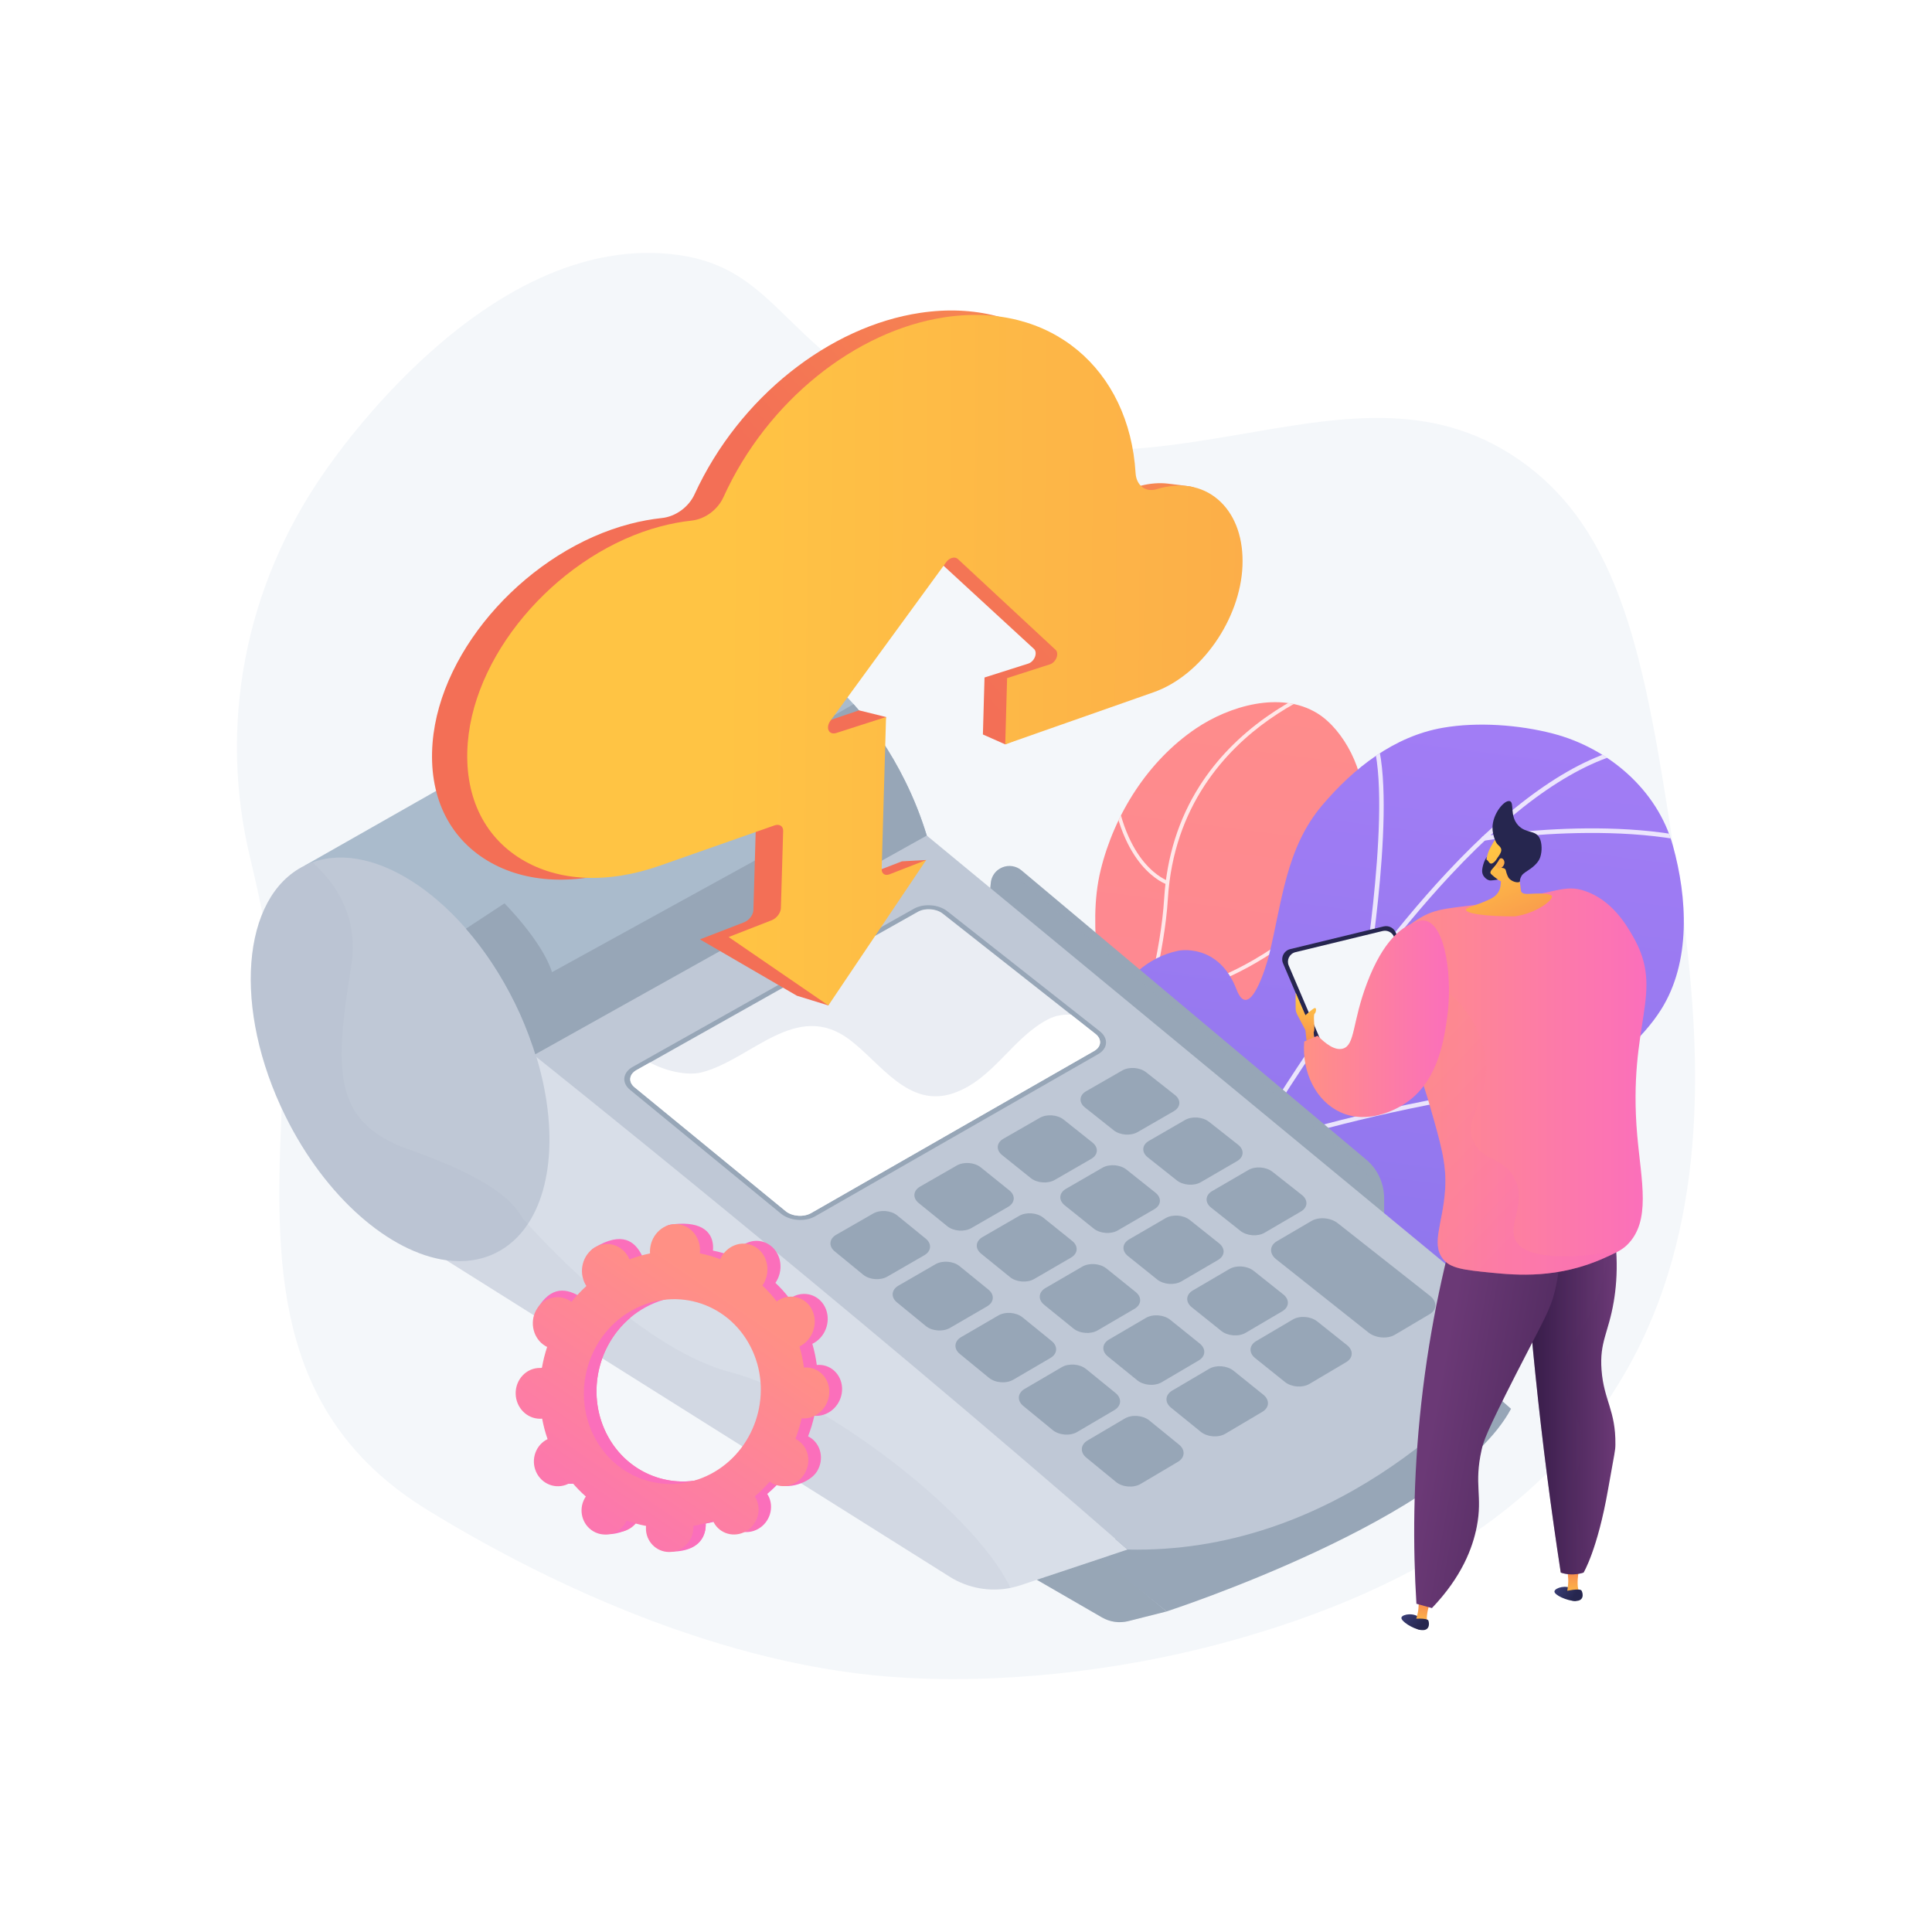 <?xml version="1.0" encoding="UTF-8"?>
<svg xmlns="http://www.w3.org/2000/svg" xmlns:xlink="http://www.w3.org/1999/xlink" x="0px" y="0px" viewBox="0 0 3710 3710" style="enable-background:new 0 0 3710 3710;" xml:space="preserve">
  <g id="Background">	<g>		<g>			<rect style="fill:#FFFFFF;" width="3710" height="3710"></rect>		</g>	</g></g>
  <g id="Illustration">	<g>		<path style="fill:#F4F7FA;" d="M3213.822,1629.244c-55.197-361.291-99.509-610.975-298.829-747.794   c-336.204-230.78-711.677,143.864-1187.924-107.527c-234.486-123.775-243.275-267.282-441.865-286.33   c-351.348-33.701-639.081,385.599-664.017,421.558c-151.509,218.481-202.119,484.887-140.698,738.871   c39.891,164.966,66.849,335.699,59.449,505.213c-12.875,295.02-5.467,570.399,280.844,746.341   c255.64,157.097,577.371,295.651,884.306,319.917c208.59,16.494,442.511-10.196,643.552-64.501   C3373.197,2878.227,3289.714,2125.999,3213.822,1629.244z"></path>		<g>			<g>				<g>					<defs>						<path id="SVGID_1_" d="M2613.511,1778.069c-7.835,0.696-15.321,1.499-22.155,2.165c-21.209,2.067-67.709,14.937-83.74-6.187       c-26.431-34.85,40.717-93.95,57.622-120.501c20.911-32.842,46.821-69.41,51.025-109.297       c6.393-60.663-35.163-142.723-86.448-174.404c-70.74-43.699-169.56-13.962-233.117,28.939       c-92.071,62.149-156.766,164.662-183.025,271.735c-28.304,115.412,10.73,234.873-0.457,351.847       c-17.584,183.855-278.161-50.377-227.238,433.094c11.242,106.728,29.576,223.486,89.539,314.964       c24.867,37.936,74.579,90.652,124.13,87.608c70.256-4.315,67.117-103.708,88.913-149.59       c25.479-53.633,69.93-96.007,119.326-127.703c62.828-40.316,135.669-76.373,160.643-152.493       c16.218-49.429-8.189-100.333-39.418-138.784c-17.211-21.191-53.895-45.42-48.395-76.643       c4.562-25.899,40.953-44.926,59.928-58.579c58.361-41.995,115.103-87.241,167.001-137.05       c46.576-44.701,125.346-112.51,118.97-185.151C2721.482,1773.578,2661.079,1773.844,2613.511,1778.069z"></path>					</defs>											<linearGradient id="SVGID_00000067214571048580508850000011742569977276163467_" gradientUnits="userSpaceOnUse" x1="2473.516" y1="756.286" x2="1826.993" y2="5761.597">						<stop offset="0" style="stop-color:#FF9085"></stop>						<stop offset="1" style="stop-color:#FB6FBB"></stop>					</linearGradient>											<use xlink:href="#SVGID_1_" style="overflow:visible;fill:url(#SVGID_00000067214571048580508850000011742569977276163467_);"></use>					<clipPath id="SVGID_00000035532868769782079720000016704926912245328813_">						<use xlink:href="#SVGID_1_" style="overflow:visible;"></use>					</clipPath>					<g style="opacity:0.8;clip-path:url(#SVGID_00000035532868769782079720000016704926912245328813_);">						<g>							<path style="fill:#FFFFFF;" d="M2239.081,2984.331c-0.717,0-1.44-0.216-2.069-0.664        c-119.919-85.657-176.356-216.439-172.534-399.819c3.331-159.873,50.193-333.342,95.513-501.098        c35.689-132.107,69.398-256.888,75.535-357.112c4.916-80.301,27.846-153.139,68.152-216.492        c32.234-50.663,75.576-95.38,128.823-132.908c90.573-63.835,179.787-85.023,180.677-85.23        c1.918-0.448,3.833,0.75,4.278,2.667c0.446,1.918-0.749,3.833-2.666,4.279c-0.88,0.204-88.937,21.151-178.386,84.257        c-82.346,58.093-182.804,164.907-193.761,343.863c-6.18,100.947-39.981,226.068-75.769,358.535        c-89.183,330.123-190.266,704.292,74.283,893.255c1.602,1.144,1.973,3.372,0.829,4.974        C2241.289,2983.812,2240.194,2984.331,2239.081,2984.331z"></path>						</g>						<g>							<path style="fill:#FFFFFF;" d="M2241.915,1698.529c-0.362,0-0.731-0.056-1.094-0.173c-0.959-0.31-23.782-7.918-48.754-37.608        c-22.771-27.074-51.738-78.611-60.419-170.384c-0.186-1.96,1.253-3.7,3.214-3.885c1.946-0.195,3.7,1.254,3.884,3.214        c8.471,89.552,36.426,139.697,58.385,165.996c23.692,28.372,45.668,35.812,45.888,35.882        c1.867,0.613,2.892,2.623,2.284,4.493C2244.812,1697.57,2243.417,1698.529,2241.915,1698.529z"></path>						</g>						<g>							<path style="fill:#FFFFFF;" d="M2206.258,1922.601c-1.806,0-3.354-1.367-3.542-3.203c-0.199-1.958,1.226-3.708,3.185-3.909        c0.608-0.063,61.777-6.641,141.938-42.015c73.911-32.615,179.571-97.1,263.204-219.083c1.113-1.624,3.33-2.039,4.957-0.925        c1.624,1.114,2.038,3.333,0.925,4.957c-84.654,123.472-191.635,188.708-266.473,221.693        c-81.137,35.759-143.209,42.404-143.828,42.466C2206.501,1922.595,2206.378,1922.601,2206.258,1922.601z"></path>						</g>						<g>							<path style="fill:#FFFFFF;" d="M2077.56,2469.33c-0.393,0-0.794-0.066-1.185-0.204c-2.483-0.875-61.37-22.122-110.02-81.643        c-28.584-34.97-47.507-75.893-56.245-121.632c-10.89-57-5.883-121.64,14.881-192.127c0.555-1.889,2.535-2.968,4.428-2.413        c1.889,0.557,2.969,2.539,2.413,4.427c-46.163,156.709-3.818,253.428,39.833,306.972        c47.363,58.097,106.491,79.481,107.083,79.69c1.856,0.657,2.83,2.692,2.174,4.548        C2080.405,2468.415,2079.029,2469.33,2077.56,2469.33z"></path>						</g>						<g>							<path style="fill:#FFFFFF;" d="M2098.299,2349.002c-1.762,0-3.294-1.306-3.53-3.1c-0.257-1.952,1.118-3.743,3.07-4        c2.85-0.376,285.884-38.824,355.238-145.923c1.073-1.651,3.28-2.124,4.931-1.055c1.653,1.071,2.125,3.279,1.055,4.931        c-29.954,46.253-99.78,85.415-207.54,116.4c-79.89,22.97-152.034,32.621-152.754,32.716        C2098.612,2348.992,2098.455,2349.002,2098.299,2349.002z"></path>						</g>					</g>				</g>			</g>			<g>				<g>					<defs>						<path id="SVGID_00000087402908068818266090000010421260883325758106_" d="M3212.457,1623.916       c-29.582-106.613-123.249-187.359-230.405-215.235c-65.245-16.973-144.892-22.712-211.437-11.128       c-93.593,16.292-170.852,77.345-231.073,148.11c-70.758,83.146-77.382,186.188-102.673,288.541       c-4.958,20.066-37.669,130.563-62.439,65.805c-34.538-90.303-111.564-74.376-111.58-74.373       c-60.267,12.466-106.588,56.719-128.871,112.408c-59.522,148.757-41.123,341.996-28.535,497.921       c5.922,73.343,15.044,146.297,25.92,219.009c2.689,17.977,15.598,32.736,33.067,37.76       c17.469,5.024,36.262-0.613,48.086-14.419c12.294-14.36,25.175-27.543,37.097-39.145       c114.667-111.593,294.212-128.108,445.705-134.785c88.452-3.898,161.329-9.521,238.397-57.017       c32.024-19.736,66.827-43.973,81.674-80.041c13.431-32.625,16.042-88.497-4.184-118.838       c-25.19-37.789-81.137-35.409-114.442-63.244c-53.811-44.973,86.93-76.275,115.279-85.387       c45.198-14.531,75.163-50.574,109.022-81.83c25.865-23.875,50.184-49.858,68.952-79.764       C3247.349,1846.914,3240.309,1724.291,3212.457,1623.916z"></path>					</defs>											<linearGradient id="SVGID_00000039841190499648094370000008001599931156867222_" gradientUnits="userSpaceOnUse" x1="2806.892" y1="850.44" x2="2228.128" y2="5331.167">						<stop offset="0" style="stop-color:#AA80F9"></stop>						<stop offset="0.996" style="stop-color:#6165D7"></stop>					</linearGradient>											<use xlink:href="#SVGID_00000087402908068818266090000010421260883325758106_" style="overflow:visible;fill:url(#SVGID_00000039841190499648094370000008001599931156867222_);"></use>					<clipPath id="SVGID_00000038404632629408860420000007420759360347344566_">						<use xlink:href="#SVGID_00000087402908068818266090000010421260883325758106_" style="overflow:visible;"></use>					</clipPath>					<g style="opacity:0.8;clip-path:url(#SVGID_00000038404632629408860420000007420759360347344566_);">						<g>							<path style="fill:#FFFFFF;" d="M2113.603,2731.028c-0.613,0-1.235-0.133-1.827-0.411c-2.143-1.01-3.062-3.567-2.052-5.711        c1.412-2.995,143.397-303.006,339.355-610.496c115.148-180.684,226.144-328.591,329.906-439.612        c130.1-139.2,249.316-220.619,354.337-241.994c2.331-0.474,4.588,1.027,5.06,3.348c0.473,2.323-1.027,4.588-3.348,5.06        c-103.239,21.014-220.921,101.574-349.779,239.445c-103.403,110.637-214.074,258.123-328.938,438.365        c-195.669,307.035-337.421,606.553-338.83,609.543C2116.755,2730.117,2115.212,2731.028,2113.603,2731.028z"></path>						</g>						<g>							<path style="fill:#FFFFFF;" d="M2623.897,1872.483c-0.225,0-0.453-0.017-0.682-0.053c-2.341-0.374-3.935-2.574-3.562-4.914        c0.647-4.046,63.871-405.384,1.091-473.108c-1.61-1.737-1.508-4.451,0.23-6.063c1.738-1.612,4.454-1.506,6.063,0.23        c65.595,70.761,3.754,463.604,1.091,480.292C2627.791,1870.98,2625.968,1872.483,2623.897,1872.483z"></path>						</g>						<g>							<path style="fill:#FFFFFF;" d="M3374.154,1664.689c-0.777,0-1.563-0.209-2.27-0.652        c-168.306-105.193-518.447-50.257-521.965-49.69c-2.345,0.374-4.541-1.214-4.919-3.553c-0.377-2.339,1.214-4.542,3.553-4.919        c0.887-0.142,89.907-14.305,198.753-15.133c100.709-0.789,239.597,10.063,329.126,66.019c2.01,1.256,2.62,3.902,1.365,5.912        C3376.983,1663.975,3375.584,1664.689,3374.154,1664.689z"></path>						</g>						<g>							<path style="fill:#FFFFFF;" d="M2254.861,2457.017c-0.321,0-0.647-0.036-0.972-0.112c-2.307-0.535-3.746-2.84-3.212-5.148        c45.934-198.509-126.307-487.928-128.051-490.828c-1.222-2.031-0.567-4.667,1.464-5.889c2.035-1.219,4.669-0.566,5.888,1.464        c0.441,0.732,44.481,74.322,82.175,171.731c34.884,90.15,71.336,219.791,46.885,325.458        C2258.578,2455.675,2256.813,2457.017,2254.861,2457.017z"></path>						</g>						<g>							<path style="fill:#FFFFFF;" d="M2397.265,2210.013c-1.8,0-3.478-1.144-4.073-2.948c-0.743-2.25,0.48-4.676,2.731-5.418        c1.539-0.509,156.051-51.181,343.181-87.893c173.026-33.943,410.182-62.542,557.418-6.027        c2.212,0.849,3.317,3.331,2.468,5.544c-0.849,2.214-3.328,3.316-5.543,2.468c-145.334-55.785-380.774-27.29-552.69,6.438        c-186.609,36.608-340.612,87.114-342.146,87.619C2398.165,2209.943,2397.711,2210.013,2397.265,2210.013z"></path>						</g>					</g>				</g>			</g>		</g>		<g>			<g>				<g>					<path style="fill:#97A6B7;" d="M2067.5,2950.363l-120.815,57.659l169.457,97.919c15.311,8.847,33.464,11.374,50.61,7.049      l73.227-18.479L2067.5,2950.363z"></path>					<path style="opacity:0.2;fill:#97A6B7;" d="M2067.5,2950.363l-120.815,57.659l169.457,97.919      c15.311,8.847,33.464,11.374,50.61,7.049l73.227-18.479L2067.5,2950.363z"></path>				</g>				<path style="fill:#97A6B7;" d="M2093.048,2975.792l146.93,118.72c0,0,548.705-177.783,661.621-389.2l-57.659-50.861     L2093.048,2975.792z"></path>			</g>			<path style="fill:#D8DEE8;" d="M2165.242,2975.589l-205.7,68.578c-6.307,2.091-12.685,3.82-19.136,5.082    c-39.965,8.001-81.768,0.54-116.688-21.441l-966.694-607.802l41.695-165.807l79.101-314.675l28.721,25.047L2165.242,2975.589z"></path>			<g>				<path style="fill:#97A6B7;" d="M2657.972,2301.48v68.687l-17.529-14.054l-745.723-581.17l7.907-79.714     c0.973-9.982,6.151-18.992,13.934-24.937c2.488-1.946,5.292-3.531,8.32-4.758c12.287-5.045,26.394-2.845,36.593,5.694     l662.167,555.62C2645.696,2245.371,2657.972,2272.687,2657.972,2301.48z"></path>				<path style="opacity:0.3;fill:#97A6B7;" d="M2640.894,2308.688v47.425l-745.948-581.17l7.794-79.714     c0.973-9.982,6.095-18.992,13.877-24.937c9.551-1.045,19.282,1.802,26.851,8.144l662.631,555.62     C2628.154,2252.578,2640.894,2279.895,2640.894,2308.688z"></path>			</g>			<path style="fill:#AABBCC;" d="M1701.445,1980.858c-89.66,44.255-211.357-7.999-309.737-120.615l-336.586,173.986l-18.416-14.557    l-14.017-11.1l-437.887-346.209c0,0,736.201-418.642,749.571-425.237c8.541-4.216,17.369-7.531,26.452-10.018l14.846-3.315    c81.877-14.019,180.511,35.821,263.466,128.363c37.154,41.407,71.173,91.427,99.139,148.078    c17.155,34.703,30.883,69.695,41.335,104.182c2.449,8.038,4.719,16.072,6.81,24.073l5.911,24.686    C1824.872,1803.305,1792.799,1935.776,1701.445,1980.858z"></path>			<path style="fill:#BFC8D6;" d="M2901.274,2530.546l-1121.627-926.045l-756.153,420.071c0,0,597.589,475.328,1141.748,951.017    c389.283,8.781,656.218-270.088,742.747-375.139C2925.424,2579.284,2922.42,2548.003,2901.274,2530.546z"></path>			<path style="fill:#BFC8D6;" d="M1013.534,2350.67c-16,24.108-36.577,43.065-61.659,55.424    c-28.902,14.272-61.155,18.489-94.85,13.912c-108.292-14.739-231.791-120.436-309.09-277.017    c-101.372-205.376-84.867-420.553,36.83-480.626c5.01-2.486,10.091-4.649,15.28-6.486    c121.157-43.785,291.468,72.614,388.66,269.593c6.415,13.009,12.36,26.055,17.838,39.101    C1069.751,2115.06,1070.437,2265.191,1013.534,2350.67z"></path>			<g>				<path style="fill:#97A6B7;" d="M2746.239,2488.601c13.773,10.848,13.396,26.496-0.865,34.945l-66.827,39.594     c-14.313,8.48-37.078,6.503-50.827-4.41l-177.111-140.591c-13.55-10.756-12.955-26.24,1.307-34.59l66.591-38.986     c14.211-8.32,36.719-6.401,50.293,4.29L2746.239,2488.601z"></path>				<path style="fill:#97A6B7;" d="M1565.31,2335.671c-19.265,11.039-48.652,8.789-65.472-5.009l-290.031-237.912     c-16.413-13.463-14.164-33.17,4.98-43.937l540.162-303.79c18.681-10.506,47.35-8.433,63.942,4.629l293.142,230.778     c16.998,13.381,15.565,33.036-3.227,43.805L1565.31,2335.671z"></path>				<path style="fill:#EAEDF3;" d="M2101.097,2018.156l-543.44,311.252c-14.45,8.29-36.433,6.63-49.081-3.748l-290.063-237.807     c-12.361-10.127-10.667-24.867,3.711-32.938l25.766-14.487l514.466-289.486c14.019-7.892,35.497-6.342,47.966,3.496     l246.565,194.202l46.524,36.651C2116.304,1995.346,2115.223,2010.048,2101.097,2018.156z"></path>				<path style="fill:#FFFFFF;" d="M2101.097,2018.156l-543.44,311.252c-14.45,8.29-36.433,6.63-49.081-3.748l-290.063-237.807     c-12.361-10.127-10.667-24.867,3.711-32.938l25.766-14.487c31.965,17.046,73.049,25.731,99.968,18.703     c95.463-24.974,181.158-139.32,283.215-62.921c60.038,45.009,113.265,132.797,199.97,102.957     c75.857-26.127,112.795-106.272,181.447-141.804c14.161-7.317,29.298-9.803,44.397-8.722l46.524,36.651     C2116.304,1995.346,2115.223,2010.048,2101.097,2018.156z"></path>				<g>					<path style="fill:#97A6B7;" d="M1777.714,2378.56c12.021,9.775,10.786,24.05-2.775,31.879l-70.968,40.971      c-13.612,7.858-34.385,6.253-46.38-3.581l-54.798-44.925c-11.932-9.782-10.576-24.036,3.012-31.839l70.847-40.688      c13.538-7.775,34.192-6.198,46.149,3.526L1777.714,2378.56z"></path>					<path style="fill:#97A6B7;" d="M1938.336,2285.937c12.054,9.697,10.924,23.864-2.541,31.637l-70.465,40.681      c-13.515,7.802-34.237,6.216-46.266-3.54l-54.952-44.565c-11.966-9.704-10.715-23.849,2.777-31.598l70.347-40.401      c13.442-7.72,34.046-6.162,46.036,3.485L1938.336,2285.937z"></path>					<path style="fill:#97A6B7;" d="M2097.825,2193.968c12.086,9.62,11.059,23.679-2.311,31.398l-69.968,40.394      c-13.419,7.747-34.091,6.179-46.152-3.498l-55.103-44.209c-11.999-9.627-10.851-23.665,2.546-31.359l69.852-40.117      c13.348-7.666,33.901-6.126,45.924,3.444L2097.825,2193.968z"></path>					<path style="fill:#97A6B7;" d="M2256.193,2102.645c12.117,9.543,11.192,23.497-2.084,31.161l-69.476,40.11      c-13.325,7.693-33.945,6.143-46.039-3.457l-55.249-43.857c-12.031-9.55-10.986-23.483,2.318-31.123l69.363-39.835      c13.255-7.612,33.758-6.09,45.812,3.404L2256.193,2102.645z"></path>				</g>				<g>					<path style="fill:#97A6B7;" d="M1898.075,2476.443l-55.432-45.08c-12.071-9.817-32.84-11.415-46.405-3.574l-70.994,41.032      c-13.618,7.869-14.906,22.252-2.859,32.127l55.319,45.351c12.108,9.928,32.998,11.555,46.637,3.63l71.115-41.319      C1909.047,2500.713,1910.212,2486.311,1898.075,2476.443z"></path>					<path style="fill:#97A6B7;" d="M2059.026,2383.035l-55.583-44.717c-12.104-9.738-32.82-11.318-46.29-3.533l-70.49,40.742      c-13.521,7.814-14.703,22.087-2.624,31.883l55.472,44.987c12.143,9.847,32.981,11.455,46.523,3.586l70.608-41.025      C2070.135,2407.117,2071.194,2392.824,2059.026,2383.035z"></path>					<path style="fill:#97A6B7;" d="M2218.837,2290.289l-55.731-44.36c-12.136-9.658-32.803-11.221-46.178-3.489l-69.993,40.454      c-13.424,7.758-14.503,21.923-2.39,31.64l55.622,44.626c12.175,9.769,32.961,11.358,46.408,3.546l70.107-40.735      C2230.081,2314.185,2231.036,2300,2218.837,2290.289z"></path>					<path style="fill:#97A6B7;" d="M2377.518,2198.199l-55.875-44.006c-12.168-9.583-32.783-11.126-46.063-3.449l-69.5,40.168      c-13.329,7.704-14.306,21.761-2.161,31.401l55.768,44.269c12.208,9.692,32.942,11.261,46.294,3.503l69.612-40.447      C2388.894,2221.91,2389.749,2207.831,2377.518,2198.199z"></path>				</g>				<path style="fill:#97A6B7;" d="M2019.582,2575.254c12.25,9.962,11.157,24.497-2.46,32.46l-71.262,41.673     c-13.668,7.993-34.674,6.344-46.899-3.678l-55.846-45.783c-12.16-9.969-10.943-24.482,2.702-32.419l71.141-41.382     c13.594-7.907,34.478-6.288,46.663,3.622L2019.582,2575.254z"></path>				<path style="fill:#97A6B7;" d="M2180.86,2481.051c12.283,9.882,11.295,24.305-2.225,32.211l-70.752,41.375     c-13.57,7.936-34.523,6.306-46.782-3.635l-55.999-45.414c-12.194-9.889-11.082-24.291,2.466-32.171l70.634-41.087     c13.497-7.851,34.329-6.251,46.547,3.579L2180.86,2481.051z"></path>				<path style="fill:#97A6B7;" d="M2340.99,2387.52c12.315,9.802,11.431,24.115-1.992,31.965l-70.248,41.08     c-13.474,7.879-34.375,6.269-46.666-3.593l-56.148-45.048c-12.227-9.809-11.219-24.101,2.232-31.926l70.133-40.795     c13.401-7.796,34.182-6.214,46.432,3.537L2340.99,2387.52z"></path>				<path style="fill:#97A6B7;" d="M2499.983,2294.652c12.346,9.724,11.564,23.928-1.764,31.722l-69.749,40.788     c-13.378,7.823-34.227,6.232-46.55-3.55l-56.294-44.687c-12.258-9.731-11.354-23.914,2.002-31.683l69.637-40.507     c13.307-7.74,34.036-6.177,46.317,3.496L2499.983,2294.652z"></path>				<g>					<path style="fill:#97A6B7;" d="M2142.247,2675.009c12.367,10.057,11.347,24.725-2.298,32.756l-71.408,42.031      c-13.696,8.062-34.82,6.391-47.162-3.728l-56.381-46.222c-12.277-10.065-11.13-24.709,2.543-32.715l71.288-41.736      c13.622-7.975,34.622-6.334,46.924,3.67L2142.247,2675.009z"></path>					<path style="fill:#97A6B7;" d="M2303.852,2580c12.4,9.976,11.485,24.531-2.062,32.504l-70.895,41.729      c-13.598,8.004-34.668,6.352-47.044-3.684l-56.534-45.847c-12.31-9.983-11.27-24.516,2.305-32.463l70.778-41.438      c13.524-7.918,34.472-6.296,46.807,3.627L2303.852,2580z"></path>					<path style="fill:#97A6B7;" d="M2464.3,2485.671c12.432,9.896,11.621,24.339-1.828,32.255l-70.387,41.43      c-13.5,7.946-34.518,6.314-46.927-3.641l-56.683-45.477c-12.343-9.903-11.407-24.324,2.071-32.215l70.273-41.142      c13.428-7.862,34.324-6.259,46.69,3.585L2464.3,2485.671z"></path>				</g>				<g>					<path style="fill:#97A6B7;" d="M2264.082,2774.089c12.484,10.153,11.537,24.953-2.135,33.052l-71.551,42.388      c-13.724,8.13-34.965,6.437-47.425-3.778l-56.915-46.66c-12.393-10.16-11.318-24.937,2.383-33.01l71.431-42.09      c13.649-8.042,34.766-6.379,47.183,3.719L2264.082,2774.089z"></path>					<path style="fill:#97A6B7;" d="M2426.007,2678.276c12.517,10.07,11.675,24.756-1.898,32.797l-71.035,42.083      c-13.625,8.072-34.812,6.398-47.305-3.733l-57.067-46.28c-12.426-10.077-11.458-24.74,2.145-32.755l70.918-41.787      c13.551-7.985,34.615-6.341,47.065,3.675L2426.007,2678.276z"></path>					<path style="fill:#97A6B7;" d="M2586.767,2583.152c12.549,9.988,11.812,24.561-1.664,32.544l-70.524,41.78      c-13.527,8.013-34.661,6.36-47.186-3.689l-57.216-45.904c-12.458-9.996-11.596-24.546,1.909-32.503l70.41-41.488      c13.454-7.927,34.465-6.303,46.947,3.632L2586.767,2583.152z"></path>				</g>			</g>			<path style="fill:#97A6B7;" d="M1779.611,1604.415l-742.905,415.257l-8.793,4.901c-1.657-5.333-3.387-10.667-5.224-16    c-9.335-27.605-20.614-55.462-34.272-83.102c-26.631-53.983-58.632-101.914-93.732-142.13l74.056-48.615    c0,0,72.111,72.074,91.317,132.112l571.801-314.712l-93.661-141.734l100.939-58.237c37.154,41.407,71.173,91.427,99.139,148.078    C1755.43,1534.936,1769.158,1569.928,1779.611,1604.415z"></path>			<path style="fill:#97A6B7;" d="M1538.198,1410.392c0,0,50.062,130.785,34.04,174.549c59.621-32.815,63.26-31.013,63.26-31.013    L1538.198,1410.392z"></path>			<path style="opacity:0.1;fill:#97A6B7;" d="M1940.407,3049.249c-39.965,8.001-81.768,0.54-116.688-21.441l-966.694-607.802    c-108.292-14.739-231.791-120.436-309.09-277.017c-101.372-205.376-84.867-420.553,36.83-480.626    c5.01-2.486,10.091-4.649,15.28-6.486c47.965,43.28,89.047,108.111,74.453,198.96c-31.209,194.6-38.416,299.108,108.111,351.361    c38.091,13.549,79.245,29.442,116.111,48.001c5.081,2.559,10.055,5.154,14.955,7.822c40.433,21.981,74.02,47.568,89.84,77.371    c0,0,3.496,4.072,10.018,11.279c44.326,49.01,227.935,243.071,391.327,284.981    C1566.883,2677.203,1867.576,2896.704,1940.407,3049.249z"></path>		</g>		<g>							<linearGradient id="SVGID_00000084504618065531099520000013555068480896143793_" gradientUnits="userSpaceOnUse" x1="4176.161" y1="3447.264" x2="4220.355" y2="3486.574" gradientTransform="matrix(0.99 -0.14 0.14 0.99 -1645.266 206.938)">				<stop offset="0" style="stop-color:#444B8C"></stop>				<stop offset="0.996" style="stop-color:#26264F"></stop>			</linearGradient>			<path style="fill:url(#SVGID_00000084504618065531099520000013555068480896143793_);" d="M2985.012,3055.751    c1.258-6.928,23.631-13.199,34.709-3.919c5.502,4.608,9.289,13.947,6.107,18.166c-1.158,1.534,3.585,4.233-0.959,4.286    C3009.797,3074.46,2983.761,3062.636,2985.012,3055.751z"></path>							<linearGradient id="SVGID_00000129901892141338714060000001094268625779601810_" gradientUnits="userSpaceOnUse" x1="3962.153" y1="3403.915" x2="3962.153" y2="3326.926" gradientTransform="matrix(0.999 0.05 -0.05 0.999 -768.819 -528.791)">				<stop offset="0" style="stop-color:#FFC444"></stop>				<stop offset="0.996" style="stop-color:#F36F56"></stop>			</linearGradient>			<path style="fill:url(#SVGID_00000129901892141338714060000001094268625779601810_);" d="M3009.477,3055.788l23.21,1.157    c-8.041-14.619,1.627-54.381,1.627-54.381l-25.062,0.736c0,0,0.617,11.544,2.144,28.691    C3011.92,3037.862,3010.956,3046.704,3009.477,3055.788z"></path>							<linearGradient id="SVGID_00000103255127793120593110000010058471465879156920_" gradientUnits="userSpaceOnUse" x1="4180.605" y1="3442.271" x2="4224.797" y2="3481.58" gradientTransform="matrix(0.99 -0.14 0.14 0.99 -1645.266 206.938)">				<stop offset="0" style="stop-color:#444B8C"></stop>				<stop offset="0.996" style="stop-color:#26264F"></stop>			</linearGradient>			<path style="fill:url(#SVGID_00000103255127793120593110000010058471465879156920_);" d="M3006.422,3055.438    c0,0,27.703-6.383,30.699-0.888c2.998,5.496,5.323,20.208-12.252,19.734C3007.292,3073.81,3004.861,3060.098,3006.422,3055.438z"></path>							<linearGradient id="SVGID_00000101801132648605421820000013562130275066704557_" gradientUnits="userSpaceOnUse" x1="4224.133" y1="3084.464" x2="4268.328" y2="3123.776" gradientTransform="matrix(1 0 0 1 -1542.423 0)">				<stop offset="0" style="stop-color:#444B8C"></stop>				<stop offset="0.996" style="stop-color:#26264F"></stop>			</linearGradient>			<path style="fill:url(#SVGID_00000101801132648605421820000013562130275066704557_);" d="M2691.214,3106.003    c2.215-6.683,25.246-9.761,34.917,0.977c4.801,5.331,7.245,15.11,3.503,18.84c-1.361,1.358,2.956,4.695-1.551,4.111    C2713.137,3127.997,2689.013,3112.643,2691.214,3106.003z"></path>							<linearGradient id="SVGID_00000039838114284468835450000008527116454692496028_" gradientUnits="userSpaceOnUse" x1="4019.36" y1="2990.049" x2="4019.36" y2="2913.058" gradientTransform="matrix(0.981 0.193 -0.193 0.981 -642.201 -582.011)">				<stop offset="0" style="stop-color:#FFC444"></stop>				<stop offset="0.996" style="stop-color:#F36F56"></stop>			</linearGradient>			<path style="fill:url(#SVGID_00000039838114284468835450000008527116454692496028_);" d="M2718.431,3112.44l22.803,4.475    c-5.861-15.621,9.412-53.585,9.412-53.585l-24.909-2.868c0,0-1.046,11.513-1.993,28.702    C2723.419,3095.049,2721.197,3103.662,2718.431,3112.44z"></path>							<linearGradient id="SVGID_00000033362993231375432190000018274528480397176241_" gradientUnits="userSpaceOnUse" x1="4228.576" y1="3079.47" x2="4272.771" y2="3118.782" gradientTransform="matrix(1 0 0 1 -1542.423 0)">				<stop offset="0" style="stop-color:#444B8C"></stop>				<stop offset="0.996" style="stop-color:#26264F"></stop>			</linearGradient>			<path style="fill:url(#SVGID_00000033362993231375432190000018274528480397176241_);" d="M2712.457,3108.689    c0,0,28.324-2.443,30.521,3.419c2.198,5.859,2.442,20.753-14.895,17.823C2710.748,3127.002,2710.259,3113.084,2712.457,3108.689z    "></path>							<linearGradient id="SVGID_00000101816909494918578140000018083766308729384373_" gradientUnits="userSpaceOnUse" x1="1855.302" y1="2659.062" x2="2037.917" y2="2659.062" gradientTransform="matrix(1 0 0 1 1066.656 0)">				<stop offset="0" style="stop-color:#311944"></stop>				<stop offset="1" style="stop-color:#6B3976"></stop>			</linearGradient>			<path style="fill:url(#SVGID_00000101816909494918578140000018083766308729384373_);" d="M2921.958,2309.797    c6.212,106.193,14.908,216.62,26.622,330.9c13.571,132.393,30.058,258.894,48.544,379.121c22.788,7.815,43.848,0,43.848,0    s26.645-43.642,46.979-159.63c13.046-74.423,13.947-73.485,14.094-86.466c0.737-65.498-22.24-84.46-26.621-143.002    c-4.053-54.164,13.188-70.386,23.49-131.362c7.921-46.889,10.891-115.219-14.094-204.526    C3030.532,2299.82,2976.245,2304.809,2921.958,2309.797z"></path>							<linearGradient id="SVGID_00000022543719130172706680000017692967197501110666_" gradientUnits="userSpaceOnUse" x1="1855.302" y1="2659.062" x2="2023.043" y2="2659.062" gradientTransform="matrix(1 0 0 1 1066.656 0)">				<stop offset="0" style="stop-color:#311944"></stop>				<stop offset="1" style="stop-color:#6B3976"></stop>			</linearGradient>			<path style="opacity:0.3;fill:url(#SVGID_00000022543719130172706680000017692967197501110666_);" d="M2921.958,2309.798    c6.211,106.192,14.908,216.62,26.622,330.899c13.571,132.393,30.058,258.894,48.545,379.121c22.788,7.815,43.847,0,43.847,0    c-0.289-11.129-1.066-27.898-3.39-48.154c-6.164-53.729-15.989-69.016-16.997-101.986c-1.29-42.166,13.977-43.464,16.997-84.988    c4.682-64.362-30.659-79.625-33.995-135.981c-3.526-59.546,33.759-79.141,62.324-152.979    c16.862-43.587,31.829-109.028,18.908-200.898C3030.532,2299.82,2976.246,2304.809,2921.958,2309.798z"></path>							<linearGradient id="SVGID_00000120550401611157485730000004078196039913849535_" gradientUnits="userSpaceOnUse" x1="2193.119" y1="2784.048" x2="1690.745" y2="2693.394" gradientTransform="matrix(1 0 0 1 1066.656 0)">				<stop offset="0" style="stop-color:#311944"></stop>				<stop offset="0.741" style="stop-color:#5C3169"></stop>				<stop offset="1" style="stop-color:#6B3976"></stop>			</linearGradient>			<path style="fill:url(#SVGID_00000120550401611157485730000004078196039913849535_);" d="M2807.643,2306.472    c-31.202,105.108-61.441,235.663-78.298,387.435c-16.359,147.297-16.062,278.107-9.396,385.772    c9.918,2.771,19.836,5.543,29.753,8.314c57.67-60.339,78.261-115.798,86.129-156.304c11.639-59.918-5.898-80.235,9.396-147.99    c3.518-15.586,8.468-32.327,65.77-144.664c54.691-107.217,65.904-122.789,75.166-161.292    c13.222-54.96,9.734-103.701,4.698-136.351C2929.788,2329.752,2868.716,2318.112,2807.643,2306.472z"></path>			<g>				<path style="fill:#26264F;" d="M2561.722,2079.297l-97.863-229.242c-4.89-11.453,1.676-24.555,13.777-27.495l179.264-43.536     c9.688-2.353,19.641,2.733,23.411,11.963l90.013,220.33c4.482,10.972-1.426,23.424-12.759,26.891l-171.413,52.447     C2576.303,2093.669,2565.767,2088.77,2561.722,2079.297z"></path>				<path style="fill:#F4F7FA;" d="M2566.152,2068.271l-91.412-214.129c-4.566-10.698,1.566-22.937,12.87-25.682l167.445-40.665     c9.049-2.198,18.345,2.552,21.867,11.173l84.078,205.804c4.187,10.248-1.331,21.879-11.918,25.119l-160.112,48.99     C2579.771,2081.696,2569.93,2077.12,2566.152,2068.271z"></path>			</g>							<linearGradient id="SVGID_00000103265106618644816500000014134305154532298641_" gradientUnits="userSpaceOnUse" x1="1445.811" y1="1922.791" x2="1418.799" y2="2046.111" gradientTransform="matrix(1 0 0 1 1066.656 0)">				<stop offset="0" style="stop-color:#FFC444"></stop>				<stop offset="0.996" style="stop-color:#F36F56"></stop>			</linearGradient>			<path style="fill:url(#SVGID_00000103265106618644816500000014134305154532298641_);" d="M2509.718,2005.325l-2.936-27.013    l-15.564-29.67c-2.12-4.04-3.227-8.535-3.227-13.098v-29.462l18.791,43.456c0,0,12.332-11.158,17.03-13.507    c4.698-2.349,4.11,7.047,0.587,10.571c-3.523,3.523,1.762,32.297-1.761,35.234l1.174,17.617L2509.718,2005.325z"></path>							<linearGradient id="SVGID_00000036940294704636148140000005086819774781586612_" gradientUnits="userSpaceOnUse" x1="1585.464" y1="2076.889" x2="2094.975" y2="2076.889" gradientTransform="matrix(1 0 0 1 1066.656 0)">				<stop offset="0" style="stop-color:#FF9085"></stop>				<stop offset="1" style="stop-color:#FB6FBB"></stop>			</linearGradient>			<path style="fill:url(#SVGID_00000036940294704636148140000005086819774781586612_);" d="M2658.877,1833.264    c14.614-35.735,45.981-56.287,62.247-66.945c38.486-25.216,63.125-20.613,151.507-34.06    c117.788-17.921,131.886-34.903,171.473-21.141c52.001,18.078,79.162,65.281,91.609,86.911    c62.75,109.051-10.615,164.477,8.222,381.704c7.692,88.716,27.416,165.81-19.967,211.405c-9.977,9.6-21.136,14.621-43.455,24.664    c-88.516,39.828-167.877,32.962-216.103,28.188c-53.066-5.254-79.887-8.264-93.958-27.013    c-22.476-29.949,0.661-68.013,4.698-133.89c2.899-47.296-7.855-84.774-29.362-159.728    C2695.789,1949.105,2630.878,1901.729,2658.877,1833.264z"></path>			<g>				<g>											<linearGradient id="SVGID_00000151538107225452905080000012402665847686296511_" gradientUnits="userSpaceOnUse" x1="5039.734" y1="1307.215" x2="5234.616" y2="1552.4" gradientTransform="matrix(0.966 0.258 -0.258 0.966 -1677.684 -923.841)">						<stop offset="0" style="stop-color:#FFC444"></stop>						<stop offset="0.996" style="stop-color:#F36F56"></stop>					</linearGradient>					<path style="fill:url(#SVGID_00000151538107225452905080000012402665847686296511_);" d="M2856.033,1667.979      c-5.362-19.104,4.012-36.797,6.079-40.609c8.651-15.96,10.868-18.141,14.995-20.905l5.738-3.54c0,0,0.333-0.133,0.682-0.258      c3.682-1.31,16.232-1.692,18.774-1.148c8.122,1.734,16.769,34.822,14.302,81.601c0.337,1.782,0.662,3.581,0.976,5.394      c1.279,7.388,2.295,14.629,3.081,21.708c0.751,6.772,10.354,6.617,17.154,6.183c27.6-1.762,41.106,0.587,42.281,4.698      c2.201,7.703-30.537,32.886-70.96,38.551c-54.251,0.403-98.383-5.373-93.64-13.916c2.106-3.793,44.141-14.776,55.962-25.662      c10.824-9.969,9.942-20.26,10.833-27.628C2879.009,1690.744,2859.98,1682.054,2856.033,1667.979z"></path>					<path style="fill:#26264F;" d="M2866.012,1589.638c0.048,14.492,6.877,29.97,10.356,32.457      c0.449,0.321,2.978,2.319,5.249,5.734c0.309,0.465,0.583,1.009,0.826,1.713c3.175,9.132-11.346,19.88-8.543,23.969      c2.033,2.966,11.902-1.001,13.076,1.561c1.105,2.41-7.096,7.403-5.84,10.289c0.947,2.18,5.995,0.186,9.178,3.525      c1.587,1.663,1.121,2.981,2.802,8.066c0.95,2.875,2.28,6.021,3.311,7.772c5.009,8.509,19.194,11.617,21.924,8.213      c0.759-0.95,0.107-1.747,0.883-4.932c0,0,0.719-2.951,2.773-6.364c2.934-4.876,10.017-8.363,17.165-13.509      c13.235-9.531,16.833-17.656,17.912-20.4c0.384-0.978,0.623-1.716,0.795-2.247c3.442-10.683,3.457-26.373-1.345-36.022      c-8.045-16.164-26.193-8.49-41.047-24.505c-17.139-18.478-6.931-43.736-16.232-46.525      C2889.003,1535.356,2865.923,1562.841,2866.012,1589.638z"></path>											<linearGradient id="SVGID_00000010296067166602652860000015949115069226912180_" gradientUnits="userSpaceOnUse" x1="5015.511" y1="1252.663" x2="5233.1" y2="1526.418" gradientTransform="matrix(0.966 0.258 -0.258 0.966 -1677.684 -923.841)">						<stop offset="0" style="stop-color:#FFC444"></stop>						<stop offset="0.996" style="stop-color:#F36F56"></stop>					</linearGradient>					<path style="fill:url(#SVGID_00000010296067166602652860000015949115069226912180_);" d="M2879.108,1650.104      c3.552-4.88,9.793-0.294,9.83,6.021c0.037,6.314-6.082,12.879-12.018,11.633      C2870.984,1666.51,2874.328,1656.674,2879.108,1650.104z"></path>				</g>				<path style="fill:#26264F;" d="M2881.989,1639.54l-8.24,10.72c0,0-8.884,13.133-14.07,5.939     c-4.237-5.879-5.335-5.748-5.595-5.501c-0.049,0.046-0.063,0.117-0.074,0.114c-0.074-0.02,0.621-2.926,1.246-5.481     c-2.194,3.149-5.217,8.257-7.048,15.13c-1.778,6.676-3.684,13.823,0.083,20.69c0.217,0.396,4.367,7.705,12.114,9.473     c0,0,3.047,0.695,15.919-1.567c0,0-14.07-10.21-14.286-12.636c-0.583-6.595,8.564-10.16,15.355-23.681     C2880.013,1647.524,2881.304,1642.794,2881.989,1639.54z"></path>			</g>							<linearGradient id="SVGID_00000093855639966834218660000014063341232510037420_" gradientUnits="userSpaceOnUse" x1="1574.568" y1="2032.962" x2="1886.978" y2="2331.278" gradientTransform="matrix(1 0 0 1 1066.656 0)">				<stop offset="0" style="stop-color:#FF9085"></stop>				<stop offset="1" style="stop-color:#FB6FBB"></stop>			</linearGradient>			<path style="opacity:0.3;fill:url(#SVGID_00000093855639966834218660000014063341232510037420_);" d="M2910.214,2381.743    c-15.612-31.085,22.644-72.406-2.349-119.796c-21.226-40.248-59.786-31.231-77.515-68.119    c-21.414-44.554,25.157-77.853,23.489-145.635c-1.993-81.031-71.716-162.144-112.749-155.03    c-26.549,4.601-29.959,44.209-48.638,87.569c16.528,36.243,35.84,81.651,53.336,142.628    c21.507,74.955,32.26,112.433,29.362,159.728c-4.037,65.877-27.174,103.941-4.698,133.89    c14.071,18.75,40.892,21.759,93.958,27.013c48.226,4.775,127.587,11.64,216.103-28.188c11.204-5.042,19.592-8.817,26.433-12.542    C2968.656,2424.028,2922.596,2406.4,2910.214,2381.743z"></path>							<linearGradient id="SVGID_00000041259387372615023780000012993594683359871139_" gradientUnits="userSpaceOnUse" x1="1437.27" y1="1956.216" x2="1715.771" y2="1956.216" gradientTransform="matrix(1 0 0 1 1066.656 0)">				<stop offset="0" style="stop-color:#FF9085"></stop>				<stop offset="1" style="stop-color:#FB6FBB"></stop>			</linearGradient>			<path style="fill:url(#SVGID_00000041259387372615023780000012993594683359871139_);" d="M2504.434,2000.039    c8.613-3.719,17.225-7.438,25.838-11.157c14.556,14.888,33.123,29.364,48.741,24.664c23.28-7.006,17.459-49.833,45.804-125.081    c32.116-85.259,68.555-107.173,86.911-115.098c10.252-4.427,17.331-7.365,25.838-5.286    c39.148,9.57,52.091,111.584,41.107,187.916c-6.189,43.007-18.324,127.335-87.499,167.363    c-9.827,5.687-63.917,36.986-117.447,12.333C2527.996,2114.629,2499.738,2060.593,2504.434,2000.039z"></path>		</g>		<g>							<linearGradient id="SVGID_00000096023204742014181670000016535316477909055655_" gradientUnits="userSpaceOnUse" x1="3324.874" y1="-188.34" x2="1939.969" y2="1206.861" gradientTransform="matrix(0.999 0.044 -0.044 0.999 -185.478 -138.279)">				<stop offset="0" style="stop-color:#FFC444"></stop>				<stop offset="0.996" style="stop-color:#F36F56"></stop>			</linearGradient>			<path style="fill:url(#SVGID_00000096023204742014181670000016535316477909055655_);" d="M1344.084,1803.855l186.188,108.243    l60.432,18.619l3.455-9.89l172.541-256.511l11.839-12.839l-46.589,2.543l-71.878,27.767c-8.791,3.396-15.732-1.062-15.474-9.97    l56.862-294.954l-51.933-12.8l-93.638,31.718c-6.599,2.097-12.916,11.871-15.426,6.75c-2.515-5.126-1.168-12.459,3.428-18.687    l227.581-308.428c5.917-8.024,16.814-10.815,22.314-5.748l191.721,176.453c3.512,3.232,4.267,9.229,1.924,15.309    c-2.342,6.085-7.351,11.122-12.786,12.85l-84.086,26.722l-3.1,109.389l42.871,19.001l247.34-100.934    c93.309-32.442,169.491-141.649,173.721-244.678c2.108-51.375-12.765-95.187-42.235-123.736    c-15.599-15.108-2.825-21.427-23.326-25.82c-3.658-0.784-39.345-5.088-43.195-5.531c-16.048-1.847-33.191-0.627-51.004,3.806    c-2.74,0.682-5.468,1.432-8.186,2.252c-21.571,6.611-39.765-7.12-41.246-31.144c-12.442-202.04-166.473-333.923-375-302.842    c-173.718,25.892-347.504,161.327-433.514,348.545c-11.214,24.426-36.273,42.695-62.612,45.466    c-20.037,2.1-40.746,5.912-61.549,11.356c-191.553,50.093-363.937,235.909-378.849,420.171    c-8.12,100.332,30.014,181.247,105.652,226.6c73.509,44.089,170.872,47.741,272.501,12.406l225.349-78.35    c9.666-3.361,17.249,1.458,16.976,10.752l-4.405,149.836c-0.273,9.301-8.312,19.859-17.994,23.599L1344.084,1803.855z"></path>							<linearGradient id="SVGID_00000147929542018203461420000008420286351993028511_" gradientUnits="userSpaceOnUse" x1="1388.409" y1="1264.769" x2="5280.973" y2="1298.408">				<stop offset="0" style="stop-color:#FFC444"></stop>				<stop offset="0.996" style="stop-color:#F36F56"></stop>			</linearGradient>			<path style="fill:url(#SVGID_00000147929542018203461420000008420286351993028511_);" d="M2344.461,964.25    c-29.391-28.704-70.191-38.547-115.325-27.154c-2.688,0.679-5.363,1.423-8.031,2.24c-21.16,6.571-39.004-7.007-40.452-30.795    c-12.168-200.062-163.151-330.348-367.41-299.176c-170.003,25.944-339.954,160.158-424.038,345.336    c-10.96,24.153-35.444,42.235-61.171,45c-19.569,2.094-39.791,5.883-60.106,11.282    c-186.954,49.66-355.084,233.252-369.659,415.166c-7.937,99.049,29.213,178.948,102.946,223.767    c71.684,43.587,166.68,47.262,265.895,12.415l220.169-77.329c9.448-3.319,16.86,1.448,16.592,10.638l-4.335,148.144    c-0.27,9.195-8.13,19.628-17.594,23.317l-82.751,32.26l191.516,131.354l187.835-279.24l-70.353,27.427    c-8.602,3.353-15.394-1.06-15.139-9.873l8.413-292.168l-95.569,30.71c-6.454,2.074-12.205,0.154-14.659-4.911    c-2.457-5.07-1.14-12.32,3.357-18.479l222.749-305.193c5.795-7.945,16.465-10.715,21.849-5.706l187.78,174.523    c3.44,3.198,4.179,9.136,1.882,15.155c-2.296,6.024-7.205,11.014-12.531,12.726l-82.396,26.476l-3.59,127.228l285.042-100.114    c91.559-32.157,166.358-140.386,170.528-242.474C2387.98,1035.898,2373.384,992.503,2344.461,964.25z"></path>		</g>		<g>			<g>									<linearGradient id="SVGID_00000009557318914977592830000006450926012354841751_" gradientUnits="userSpaceOnUse" x1="430.441" y1="2935.271" x2="61.276" y2="2718.899" gradientTransform="matrix(-1 0.03 0.03 1 1295.521 -64.223)">					<stop offset="0" style="stop-color:#FF9085"></stop>					<stop offset="1" style="stop-color:#FB6FBB"></stop>				</linearGradient>				<path style="fill:url(#SVGID_00000009557318914977592830000006450926012354841751_);" d="M1121.392,2840.759     c8.491,10.249,17.633,19.675,27.353,28.224c-0.73,1.072-1.448,2.156-2.102,3.305c-12.717,22.379-5.357,50.832,16.338,63.622     c21.641,12.758,49.514,5.181,62.36-16.988c0.673-1.161,1.26-2.349,1.825-3.542c12.103,4.371,24.523,7.771,37.158,10.175     c-0.132,1.31-0.242,2.627-0.265,3.965c-0.436,25.534,19.51,46.135,44.553,46.134c25.049-0.001,45.908-20.613,46.586-46.158     c0.034-1.313-0.019-2.603-0.09-3.888c12.637-2.382,25.221-5.802,37.66-10.252c0.51,1.183,1.042,2.361,1.659,3.513     c11.901,22.181,39.504,29.754,61.757,16.971c22.318-12.819,30.946-41.327,19.166-63.73c-0.611-1.163-1.292-2.262-1.986-3.346     c10.339-8.738,19.94-18.177,28.741-28.245c1.021,0.749-13.373,7.525-12.272,8.193c21.465,13,65.397-0.772,79.21-23.417     c13.88-22.752,7.721-51.982-13.865-65.215c-1.129-0.692-2.289-1.293-3.454-1.871c4.975-12.852,9.008-26.067,12.061-39.535     c1.312,0.115,2.634,0.206,3.98,0.204c25.784-0.032,47.831-21.816,49.243-48.79c1.42-27.122-18.538-49.18-44.581-49.136     c-1.332,0.003-2.647,0.101-3.958,0.216c-1.775-13.642-4.614-27.22-8.513-40.63c1.231-0.6,2.46-1.22,3.666-1.936     c23.319-13.836,32.611-44.536,20.641-68.634c-12.026-24.212-40.881-32.473-64.334-18.388c-1.213,0.728-2.364,1.529-3.5,2.345     c-8.41-11.023-17.568-21.198-27.397-30.458c0.802-1.167,1.594-2.348,2.319-3.601c14.203-24.51,7.577-55.96-14.918-70.168     c-22.554-14.246-52.334-5.664-66.401,19.089c-0.733,1.291-1.375,2.61-1.995,3.933c-12.68-4.816-25.728-8.561-39.031-11.2     c0.154-1.458,0.286-2.924,0.325-4.415c0.759-28.609-18.795-52.852-77.236-46.132c-26.765,3.078-18.466,17.807-18.955,46.403     c-0.025,1.462,0.043,2.895,0.13,4.324c-13.285,2.679-26.481,6.506-39.487,11.463c-0.556-1.307-1.135-2.61-1.805-3.885     c-12.965-24.655-36.475-45.82-90.361-13.415c-23.18,13.939-6.079,40.465,7.011,64.864c0.677,1.261,1.421,2.452,2.181,3.625     c-10.415,9.47-20,19.657-28.695,30.474c-1.084-0.8-2.181-1.585-3.345-2.299c-22.747-13.946-51.834-5.564-64.855,18.646     c-12.957,24.091-5.045,54.675,17.561,68.386c1.18,0.715,2.385,1.336,3.595,1.933c-4.395,13.258-7.801,26.817-10.189,40.559     c-1.325-0.116-2.658-0.209-4.012-0.207c-25.908,0.045-46.716,22.112-46.481,49.153c0.234,26.894,21.213,48.561,46.866,48.528     c1.314-0.002,2.605-0.097,3.892-0.209c2.425,13.308,5.876,26.482,10.337,39.426c-1.174,0.576-2.346,1.172-3.489,1.859     c-22.058,13.248-29.456,42.416-16.634,65.089c12.763,22.571,40.812,30.266,62.756,17.246     C1119.254,2842.259,1120.33,2841.516,1121.392,2840.759z M1167.611,2758.682c-46.244-83.999-17.912-193.656,64.794-244.136     c83.61-51.033,188.792-21.045,233.406,66.132c43.866,85.713,11.804,193.33-70.16,241.2     C1314.548,2869.245,1213.096,2841.299,1167.611,2758.682z"></path>									<linearGradient id="SVGID_00000026854539125100377790000007339276585571720100_" gradientUnits="userSpaceOnUse" x1="-14.727" y1="2686.178" x2="66.035" y2="2722.521" gradientTransform="matrix(-1 0.03 0.03 1 1295.521 -64.223)">					<stop offset="0" style="stop-color:#FF9085"></stop>					<stop offset="1" style="stop-color:#FB6FBB"></stop>				</linearGradient>				<path style="fill:url(#SVGID_00000026854539125100377790000007339276585571720100_);" d="M1061.255,2719.524     c-25.653,0.032-46.633-21.635-46.866-48.529c-0.234-27.041,20.573-49.108,46.481-49.152c1.354-0.002,2.687,0.092,4.012,0.207     c2.387-13.743,5.793-27.3,10.189-40.559c-1.211-0.596-2.415-1.218-3.595-1.934c-22.606-13.71-51.171-49.426-35.985-72.21     c29.019-43.539,60.532-28.767,83.279-14.821c1.164,0.714,2.261,1.499,3.345,2.299c8.696-10.817,18.28-21.003,28.696-30.474     c-0.759-1.173-1.504-2.364-2.181-3.624c-7.116-13.265-7.965-28.589-3.592-42.133c22.353,37.258,44.256,74.441,65.621,111.604     c-65.619,55.196-84.96,152.352-43.046,228.484c35.027,63.625,103.093,94.719,169.341,84.246     c2.926,7.259,5.794,14.552,8.921,21.7c8.462,19.344,18.059,38.099,27.63,56.756c-6.113,1.65-12.248,3.063-18.396,4.223     c0.071,1.286,0.125,2.576,0.09,3.889c-0.678,25.546-16.697,48.477-62.082,50.063c-25.09,0.877-29.492-24.503-29.057-50.038     c0.023-1.338,0.133-2.654,0.264-3.964c-12.635-2.403-25.055-5.804-37.157-10.175c-0.565,1.193-1.152,2.38-1.825,3.542     c-12.846,22.17-57.803,34.987-79.452,22.244c-21.702-12.775-11.963-46.499,0.754-68.877c0.653-1.149,1.372-2.233,2.102-3.306     c-9.721-8.549-18.863-17.976-27.353-28.224c-1.062,0.758-2.138,1.501-3.277,2.175c-21.944,13.021-49.992,5.326-62.756-17.245     c-12.821-22.673-5.424-51.842,16.635-65.089c1.144-0.688,2.315-1.284,3.49-1.859c-4.461-12.944-7.912-26.119-10.337-39.425     C1063.861,2719.427,1062.569,2719.521,1061.255,2719.524z"></path>									<linearGradient id="SVGID_00000011002598757063707510000011425877294421836464_" gradientUnits="userSpaceOnUse" x1="-36.158" y1="2563.116" x2="350.616" y2="3091.01" gradientTransform="matrix(-1 0.03 0.03 1 1295.521 -64.223)">					<stop offset="0" style="stop-color:#FF9085"></stop>					<stop offset="1" style="stop-color:#FB6FBB"></stop>				</linearGradient>				<path style="fill:url(#SVGID_00000011002598757063707510000011425877294421836464_);" d="M1097.591,2845.536     c8.51,10.237,17.67,19.653,27.404,28.193c-0.727,1.071-1.442,2.155-2.092,3.301c-12.652,22.355-5.228,50.778,16.482,63.554     c21.656,12.744,49.491,5.177,62.274-16.968c0.669-1.159,1.253-2.346,1.815-3.537c12.105,4.366,24.525,7.763,37.157,10.164     c-0.129,1.308-0.235,2.623-0.255,3.96c-0.373,25.507,19.609,46.085,44.635,46.085c25.032-0.001,45.824-20.59,46.439-46.107     c0.031-1.312-0.026-2.6-0.1-3.885c12.621-2.379,25.188-5.795,37.608-10.24c0.512,1.182,1.046,2.359,1.666,3.509     c11.947,22.158,39.548,29.724,61.755,16.955c22.271-12.806,30.823-41.281,18.995-63.66c-0.614-1.162-1.297-2.261-1.993-3.343     c10.31-8.728,19.88-18.156,28.651-28.213c1.022,0.748,2.057,1.482,3.16,2.15c21.478,13.002,49.947,5.264,63.693-17.355     c13.813-22.727,7.586-51.925-14.017-65.143c-1.13-0.693-2.29-1.293-3.456-1.869c4.939-12.838,8.937-26.038,11.954-39.491     c1.312,0.115,2.633,0.206,3.979,0.205c25.764-0.033,47.741-21.792,49.085-48.735c1.352-27.092-18.647-49.125-44.67-49.082     c-1.331,0.004-2.646,0.101-3.956,0.216c-1.807-13.627-4.678-27.189-8.607-40.584c1.229-0.598,2.454-1.219,3.658-1.934     c23.268-13.82,32.477-44.485,20.456-68.555c-12.078-24.184-40.932-32.437-64.333-18.369c-1.21,0.728-2.359,1.528-3.491,2.343     c-8.432-11.011-17.609-21.175-27.453-30.425c0.8-1.166,1.587-2.346,2.309-3.597c14.132-24.482,7.433-55.896-15.081-70.089     c-22.573-14.23-52.31-5.658-66.304,19.066c-0.729,1.29-1.368,2.607-1.983,3.928c-12.683-4.811-25.731-8.552-39.03-11.189     c0.149-1.456,0.278-2.92,0.314-4.409c0.688-28.576-20.385-51.796-47.067-51.714c-26.675,0.08-48.634,23.419-49.051,51.982     c-0.021,1.46,0.05,2.892,0.14,4.32c-13.268,2.675-26.445,6.497-39.428,11.449c-0.559-1.306-1.141-2.607-1.814-3.88     c-13.015-24.626-42.358-33.02-65.42-18.679c-22.992,14.297-30.882,45.696-17.742,70.067c0.68,1.259,1.427,2.449,2.189,3.621     c-10.385,9.459-19.938,19.634-28.599,30.438c-1.085-0.799-2.183-1.583-3.349-2.296c-22.765-13.931-51.81-5.559-64.762,18.623     c-12.888,24.063-4.907,54.613,17.715,68.309c1.181,0.715,2.386,1.335,3.597,1.931c-4.36,13.243-7.729,26.786-10.082,40.513     c-1.325-0.115-2.656-0.208-4.01-0.207c-25.889,0.044-46.627,22.086-46.327,49.097c0.299,26.864,21.317,48.507,46.951,48.475     c1.314-0.001,2.603-0.096,3.888-0.209c2.456,13.293,5.937,26.453,10.426,39.383c-1.172,0.575-2.342,1.171-3.483,1.857     c-22.01,13.233-29.331,42.368-16.464,65.017c12.81,22.547,40.857,30.234,62.754,17.229     C1095.459,2847.034,1096.532,2846.292,1097.591,2845.536z M1143.576,2763.55c-46.417-83.907-18.374-193.44,64.147-243.861     c83.422-50.973,188.6-21.017,233.398,66.062c44.045,85.619,12.273,193.115-69.513,240.93     C1290.677,2873.995,1189.231,2846.077,1143.576,2763.55z"></path>			</g>		</g>	</g></g>
</svg>
